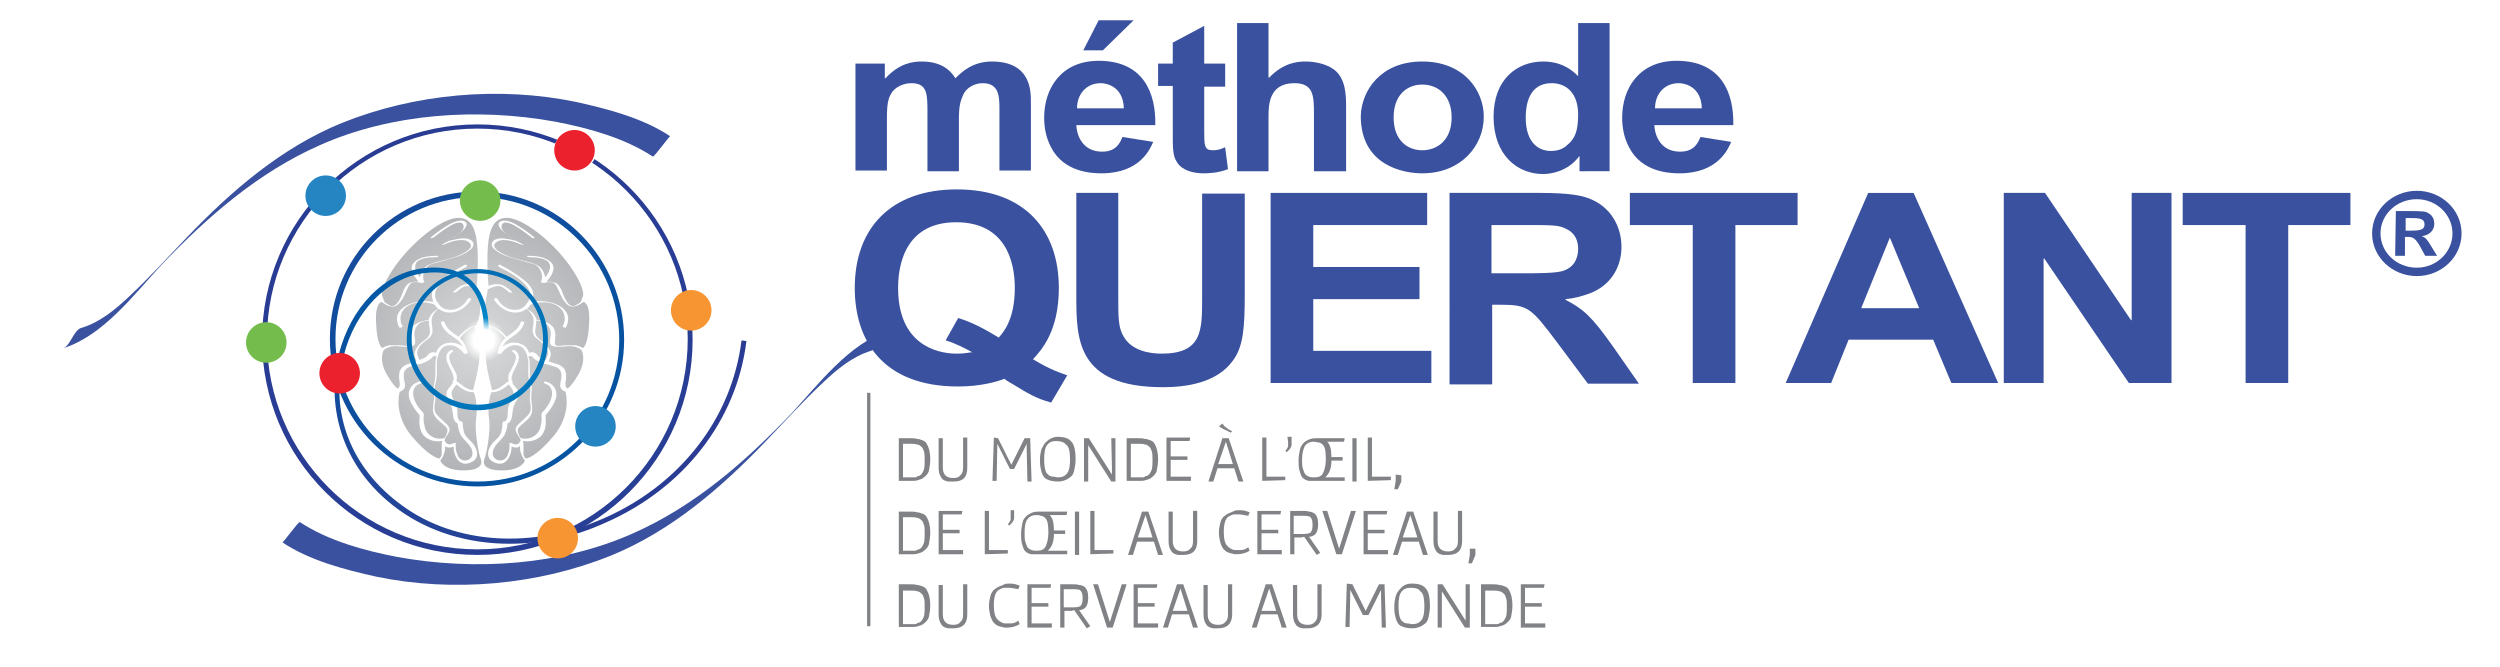 <svg xmlns="http://www.w3.org/2000/svg" xmlns:xlink="http://www.w3.org/1999/xlink" id="Calque_1" x="0px" y="0px" width="357.7px" height="95.4px" viewBox="79 53.6 357.7 95.4" style="enable-background:new 79 53.6 357.7 95.4;" xml:space="preserve"><style type="text/css">	.st0{fill:#39519F;}	.st1{fill:#808285;}	.st2{fill:none;stroke:#808285;stroke-width:0.477;stroke-miterlimit:10;}	.st3{fill:url(#SVGID_1_);}	.st4{fill:url(#SVGID_2_);}	.st5{fill:url(#SVGID_3_);}	.st6{fill:url(#SVGID_4_);}	.st7{fill:url(#SVGID_5_);}	.st8{fill:url(#SVGID_6_);}	.st9{fill:url(#SVGID_7_);}	.st10{fill:url(#SVGID_8_);}	.st11{fill:url(#SVGID_9_);}	.st12{fill:url(#SVGID_10_);}	.st13{fill:#FFFFFF;}	.st14{fill:url(#SVGID_11_);}	.st15{fill:url(#SVGID_12_);}	.st16{fill:url(#SVGID_13_);}	.st17{fill:url(#SVGID_14_);}	.st18{fill:url(#XMLID_2_);}	.st19{fill:#74BD4C;}	.st20{fill:#F69531;}	.st21{fill:#2585C3;}	.st22{fill:#EB212E;}</style><g>	<g>		<path class="st0" d="M205.6,62.7v2.1h0.1c2-2.2,4-2.4,5.2-2.4c3.3,0,4.4,1.8,4.8,2.4c0.8-0.8,2.4-2.4,5.2-2.4   c5.6,0,5.6,4.2,5.6,5.8V78H222v-8.7c0-1.8,0-3.8-2.4-3.8c-1.2,0-2.4,0.7-2.8,1.7c-0.4,0.9-0.6,1.6-0.6,3.5v7.4h-4.5v-8.4   c0-2.6,0-4.2-2.3-4.2c-1.2,0-2.4,0.6-2.9,1.5c-0.4,0.7-0.6,1.4-0.6,3.6V78h-4.5V62.7H205.6z"></path>		<path class="st0" d="M244,73.9c-0.4,0.9-1.8,4.5-7.4,4.5c-1.5,0-5.4-0.2-7.2-3.7c-0.8-1.5-1-3-1-4.3c0-4.1,2.4-8.1,7.8-8.1   c6.4,0,8.2,4.6,8.1,9.2H233c0.1,1.8,1.1,3.8,3.7,3.8c2.1,0,2.6-1.4,2.9-2.1L244,73.9z M239.8,69.1c-0.1-3.3-2.7-3.6-3.3-3.6   c-2.1,0-3.4,1.6-3.4,3.6H239.8z M236.2,56.5h5l-4.4,4.3H234L236.2,56.5z"></path>		<path class="st0" d="M254.3,66h-3v6.2c0,2.2,0,2.9,1.2,2.9c0.6,0,1.1-0.1,1.7-0.4h0.1l0.4,3.1c-1.5,0.6-3.1,0.6-3.5,0.6   c-1.4,0-3.1-0.4-3.8-1.6c-0.6-0.9-0.6-1.9-0.6-4.2v-6.7h-2.1v-3.2h2.1v-3l4.5-2.4v5.4h3L254.3,66L254.3,66z"></path>		<path class="st0" d="M260.6,64.7c2.1-2.2,4.2-2.3,5.2-2.3s2.7,0.2,4,1.1c1.8,1.3,1.8,3.8,1.8,5.6v9H267V70c0-2.6,0-4.5-2.8-4.5   c-3.7,0-3.7,3.2-3.7,4.9v7.7H256V56.9h4.5v7.8H260.6z"></path>		<path class="st0" d="M282.5,62.4c5.9,0,8.8,4.1,8.8,7.9c0,4.2-3.3,8.1-8.8,8.1c-2.7,0-8.8-1.1-8.8-8.2   C273.8,66.6,276.5,62.4,282.5,62.4z M282.5,75.1c2,0,4.2-1.3,4.2-4.7c0-3.1-1.9-4.7-4.2-4.7c-2.2,0-4.1,1.5-4.1,4.7   C278.4,73.7,280.4,75.1,282.5,75.1z"></path>		<path class="st0" d="M305,78.1v-2.2l0,0c-1.7,2.3-4.2,2.6-5.2,2.6c-3.7,0-7.1-2.7-7.1-8.2c0-5.4,3.4-7.9,7.1-7.9   c2.8,0,4.3,1.4,5,2.1v-7.6h4.5v21.2H305z M301,65.5c-3.3,0-3.7,3.2-3.7,4.9c0,3.8,2,4.8,3.6,4.8c0.6,0,1.6-0.1,2.4-0.9   c1.1-0.9,1.5-2.1,1.5-4.3C304.8,66.9,303.1,65.5,301,65.5z"></path>		<path class="st0" d="M326.7,73.9c-0.4,0.9-1.8,4.5-7.4,4.5c-1.5,0-5.4-0.2-7.2-3.7c-0.8-1.5-1-3-1-4.3c0-4.1,2.4-8.1,7.8-8.1   c6.4,0,8.2,4.6,8.1,9.2h-11.3c0.1,1.8,1.1,3.8,3.7,3.8c2.1,0,2.6-1.4,2.9-2.1L326.7,73.9z M322.5,69.1c-0.1-3.3-2.7-3.6-3.3-3.6   c-2.1,0-3.4,1.6-3.4,3.6H322.5z"></path>		<path class="st0" d="M229.4,111.2c-2.2-0.6-3.3-1.3-5.6-2.7c-0.4-0.2-1-0.6-1.1-0.7c-1,0.4-3.4,1.1-6.6,1.1   c-10.9,0-14.8-6.7-14.8-14.1c0-8.6,5.2-14.1,14.6-14.1c9.8,0,14.6,5.9,14.6,14.1c0,6.2-2.5,8.9-3.7,10.2c0.7,0.4,2.2,1.4,4.9,2.3   L229.4,111.2z M216.1,99.1c2.3,0.7,4.3,1.9,5.8,2.8c0.6-0.7,2.3-2.5,2.3-7.1c0-3.9-1.4-9.4-8.4-9.4c-8,0-8.3,7.4-8.3,9.4   c0,8,5.4,9.4,8.4,9.4c1.3,0,1.8-0.2,2.2-0.2c-0.7-0.4-2.4-1.3-3.8-1.7L216.1,99.1z"></path>		<path class="st0" d="M239,81.2v14.7c0,3.2,0,4.6,0.8,5.9c1.1,1.9,3.5,2.4,5.4,2.4c5.8,0,5.8-3.3,5.8-7.9v-15h6.1v14.3   c0,4.9-0.2,7.6-1.7,9.6c-2.3,3.2-6.7,3.8-10,3.8c-12.4,0-12.4-6.9-12.4-13.2V81.2H239z"></path>		<path class="st0" d="M260.8,81.2h22.4v4.6h-16.3v6h15.2v4.6h-15.2v7.4h16.9v4.6h-23V81.2L260.8,81.2z"></path>		<path class="st0" d="M286.4,81.2h12.8c4.5,0,6,0.4,6.9,0.7c3.5,1.2,4.9,4.3,4.9,7c0,3-1.6,5.6-4.6,6.7c-1.1,0.4-2.2,0.7-3.4,0.8   v0.1c2.5,1.3,3.7,2.3,6.8,6.7l3.7,5.3h-7.3l-4.4-5.9c-3.7-4.9-4.1-5.4-8.1-5.4h-1.2v11.4h-6.1L286.4,81.2L286.4,81.2z M292.5,92.7   h4.5c1.9,0,4.4,0,5.5-0.3c2.1-0.6,2.3-2.4,2.3-3.2c0-1.1-0.4-2.2-1.6-2.8c-1.1-0.6-1.9-0.6-6-0.6h-4.8v6.9H292.5z"></path>		<path class="st0" d="M321.1,85.8h-8.9v-4.6h24v4.6h-8.9v22.6h-6.1V85.8H321.1z"></path>		<path class="st0" d="M358.2,108.4l-2.6-6.2h-12.1l-2.5,6.2h-6.5l11.8-27.2h6.5l12.1,27.2H358.2z M353.6,97.7l-4.2-10.1l-4.1,10.1   H353.6z"></path>		<path class="st0" d="M365.7,81.2h5.9l12.3,18.2h0.1V81.2h5.7v27.2h-6.1l-12.1-17.8h-0.1v17.8h-5.7L365.7,81.2L365.7,81.2z"></path>		<path class="st0" d="M400.2,85.8h-8.9v-4.6h24v4.6h-8.9v22.6h-6.1V85.8H400.2z"></path>	</g>	<g>		<g id="XMLID_898_">			<path id="XMLID_1007_" class="st1" d="M207.6,116.3h1.6c0.4,0,0.7,0,1,0.1c0.3,0,0.5,0.1,0.8,0.2s0.5,0.3,0.6,0.5    c0.3,0.5,0.5,1.2,0.5,2.2c0,0.6-0.1,1.2-0.2,1.7c-0.1,0.3-0.3,0.6-0.7,0.9c-0.2,0.2-0.5,0.3-0.9,0.4c-0.2,0.1-0.5,0.1-0.7,0.1    c-0.3,0-0.5,0-0.7,0h-1.3L207.6,116.3L207.6,116.3z M208.2,121.9h0.6c0,0,0.1,0,0.2,0s0.3,0,0.4,0c0.1,0,0.2,0,0.4,0    s0.3,0,0.4-0.1s0.2-0.1,0.3-0.1c0.1-0.1,0.2-0.1,0.3-0.2s0.1-0.2,0.2-0.3c0.1-0.1,0.1-0.3,0.2-0.4c0.1-0.5,0.1-0.9,0.1-1.4    s0-0.9-0.1-1.2c-0.1-0.3-0.2-0.6-0.4-0.7c-0.2-0.2-0.4-0.3-0.6-0.3c-0.2-0.1-0.6-0.1-1-0.1h-1L208.2,121.9L208.2,121.9z"></path>			<path id="XMLID_1005_" class="st1" d="M215.4,122.5h-0.1h-0.2c-0.1,0-0.2,0-0.4,0s-0.3-0.1-0.4-0.1c-0.1,0-0.2-0.1-0.4-0.2    c-0.1-0.1-0.2-0.2-0.3-0.4c-0.2-0.3-0.3-0.8-0.3-1.3v-4.2h0.6v4.2c0,1,0.5,1.5,1.5,1.5c0.4,0,0.8-0.1,1-0.4    c0.3-0.2,0.4-0.6,0.4-1.1v-4.3h0.6v4.3C217.4,121.9,216.8,122.5,215.4,122.5z"></path>			<path id="XMLID_1003_" class="st1" d="M221.8,116.3l1.9,3.8l1.9-3.8h0.8l0.2,6.2H226l-0.1-4.7v-0.7l-1.8,3.6h-0.6l-1.8-3.6    l-0.1,5.3H221l0.2-6.2L221.8,116.3L221.8,116.3z"></path>			<path id="XMLID_1000_" class="st1" d="M230.3,116.1c1,0,1.6,0.2,2,0.7c0.4,0.4,0.6,1.3,0.6,2.5c0,0.6-0.1,1.1-0.2,1.6    s-0.3,0.8-0.6,1c-0.5,0.4-1.1,0.6-1.7,0.6c-0.9,0-1.5-0.2-1.9-0.5c-0.3-0.3-0.5-0.8-0.6-1.4c-0.1-0.4-0.1-0.8-0.1-1.3    s0.1-1,0.2-1.4c0.2-0.4,0.4-0.8,0.6-1C229.1,116.4,229.7,116.1,230.3,116.1z M230.1,116.7c-0.6,0-1,0.2-1.3,0.6s-0.4,1.1-0.4,2    s0.1,1.5,0.3,1.9c0.2,0.3,0.5,0.6,1,0.6c0.2,0,0.4,0.1,0.7,0.1c0.6,0,1-0.2,1.3-0.6s0.4-1.1,0.4-2c0-0.7-0.1-1.3-0.2-1.6    c-0.1-0.2-0.2-0.4-0.4-0.5C231.3,116.9,230.8,116.7,230.1,116.7z"></path>			<path id="XMLID_998_" class="st1" d="M238,116.3h0.6v6.2H238l-3.3-5.2v0.9v4.3h-0.6v-6.2h0.7l3.3,5.2v-0.9L238,116.3L238,116.3z"></path>			<path id="XMLID_995_" class="st1" d="M240.2,116.3h1.6c0.4,0,0.7,0,1,0.1c0.3,0,0.5,0.1,0.8,0.2s0.5,0.3,0.6,0.5    c0.3,0.5,0.5,1.2,0.5,2.2c0,0.6-0.1,1.2-0.2,1.7c-0.1,0.3-0.3,0.6-0.7,0.9c-0.2,0.2-0.5,0.3-0.9,0.4c-0.2,0.1-0.5,0.1-0.7,0.1    c-0.3,0-0.5,0-0.7,0h-1.3L240.2,116.3L240.2,116.3z M240.8,121.9h0.6c0,0,0.1,0,0.2,0s0.3,0,0.4,0c0.1,0,0.2,0,0.4,0    s0.3,0,0.4-0.1s0.2-0.1,0.3-0.1c0.1-0.1,0.2-0.1,0.3-0.2s0.1-0.2,0.2-0.3c0.1-0.1,0.1-0.3,0.2-0.4c0.1-0.5,0.1-0.9,0.1-1.4    s0-0.9-0.1-1.2c-0.1-0.3-0.2-0.6-0.4-0.7c-0.2-0.2-0.4-0.3-0.6-0.3c-0.2-0.1-0.6-0.1-1-0.1h-1L240.8,121.9L240.8,121.9z"></path>			<path id="XMLID_993_" class="st1" d="M249.4,122.4h-3.5v-6.2h3.4l-0.1,0.5h-2.7v2.2h2.4v0.5h-2.4v2.4h2.9L249.4,122.4    L249.4,122.4z"></path>			<path id="XMLID_989_" class="st1" d="M253.9,116.3h0.9l2.1,6.2h-0.7l-0.6-1.9h-2.4l-0.6,1.9h-0.7L253.9,116.3z M253.3,120h2.1    l-1-3.2l0,0L253.3,120z M253.4,114.6l0.5-0.4c0.2,0.3,0.4,0.5,0.6,0.6c0.2,0.2,0.4,0.3,0.6,0.4l0.2,0.1l-0.1,0.1    c-0.1,0.1-0.1,0.1-0.1,0.1l-0.6-0.3C254,115,253.7,114.8,253.4,114.6z"></path>			<path id="XMLID_987_" class="st1" d="M259.6,122.4L259.6,122.4v-6.2h0.6v5.6h2.7v0.5L259.6,122.4L259.6,122.4z"></path>			<path id="XMLID_985_" class="st1" d="M263.2,116.1h0.6v0.5c0,0.3,0,0.5,0,0.6s0,0.2-0.1,0.4c-0.1,0.1-0.1,0.2-0.2,0.3    s-0.2,0.2-0.4,0.4l-0.2-0.2c0.2-0.2,0.3-0.4,0.4-0.6v-0.7L263.2,116.1L263.2,116.1z"></path>			<path id="XMLID_982_" class="st1" d="M271.4,122.4h-4.3c-0.3,0-0.6,0-0.8,0s-0.4-0.1-0.6-0.2s-0.4-0.3-0.5-0.5s-0.2-0.5-0.3-0.9    c-0.1-0.4-0.1-0.9-0.1-1.4s0.1-1,0.2-1.5c0.1-0.4,0.3-0.7,0.6-1c0.5-0.4,1-0.6,1.6-0.6h4.2l-0.1,0.5h-2.4    c0.4,0.4,0.6,1.1,0.6,2.2h1.6v0.5h-1.6c0,1.1-0.3,1.9-0.9,2.4h2.8V122.4z M266.9,116.8c-0.5,0-0.9,0.2-1.2,0.6    c-0.2,0.4-0.4,1-0.4,1.9c0,0.6,0,1,0.1,1.3c0.1,0.3,0.2,0.6,0.3,0.8c0.2,0.2,0.3,0.3,0.6,0.4c0.2,0.1,0.5,0.1,0.8,0.1    c0.6,0,1-0.2,1.2-0.6s0.4-1.1,0.4-2c0-1-0.1-1.6-0.3-1.9c-0.2-0.3-0.5-0.5-0.8-0.5C267.5,116.9,267.2,116.8,266.9,116.8z"></path>			<path id="XMLID_980_" class="st1" d="M272.5,116.3h0.6v6.2h-0.6V116.3z"></path>			<path id="XMLID_978_" class="st1" d="M274.7,122.4L274.7,122.4v-6.2h0.6v5.6h2.7v0.5L274.7,122.4L274.7,122.4z"></path>			<path id="XMLID_976_" class="st1" d="M279.5,121.6v0.9l-0.5,1.1h-0.5l0.2-1.2v-0.9L279.5,121.6L279.5,121.6z"></path>			<path id="XMLID_973_" class="st1" d="M207.6,126.8h1.6c0.4,0,0.7,0,1,0.1c0.3,0,0.5,0.1,0.8,0.2s0.5,0.3,0.6,0.5    c0.3,0.5,0.5,1.2,0.5,2.2c0,0.6-0.1,1.2-0.2,1.7c-0.1,0.3-0.3,0.6-0.7,0.9c-0.2,0.2-0.5,0.3-0.9,0.4c-0.2,0.1-0.5,0.1-0.7,0.1    c-0.3,0-0.5,0-0.7,0h-1.3L207.6,126.8L207.6,126.8z M208.2,132.4h0.6c0,0,0.1,0,0.2,0s0.3,0,0.4,0c0.1,0,0.2,0,0.4,0    s0.3,0,0.4-0.1s0.2-0.1,0.3-0.1c0.1-0.1,0.2-0.1,0.3-0.2c0.1-0.1,0.1-0.2,0.2-0.3c0.1-0.1,0.1-0.3,0.2-0.4    c0.1-0.5,0.1-0.9,0.1-1.4s0-0.9-0.1-1.2c-0.1-0.3-0.2-0.6-0.4-0.7c-0.2-0.2-0.4-0.3-0.6-0.3c-0.2-0.1-0.6-0.1-1-0.1h-1    L208.2,132.4L208.2,132.4z"></path>			<path id="XMLID_971_" class="st1" d="M216.8,132.9h-3.5v-6.2h3.4l-0.1,0.5h-2.7v2.2h2.4v0.5h-2.4v2.4h2.9L216.8,132.9    L216.8,132.9z"></path>			<path id="XMLID_969_" class="st1" d="M219.9,132.9L219.9,132.9v-6.2h0.6v5.6h2.7v0.5L219.9,132.9L219.9,132.9z"></path>			<path id="XMLID_967_" class="st1" d="M223.5,126.6h0.6v0.5c0,0.3,0,0.5,0,0.6s0,0.2-0.1,0.4c-0.1,0.1-0.1,0.2-0.2,0.3    s-0.2,0.2-0.4,0.4l-0.2-0.2c0.2-0.2,0.3-0.4,0.4-0.6v-0.7v-0.7H223.5z"></path>			<path id="XMLID_964_" class="st1" d="M231.7,132.9h-4.3c-0.3,0-0.6,0-0.8,0s-0.4-0.1-0.6-0.2c-0.2-0.1-0.4-0.3-0.5-0.5    c-0.1-0.2-0.2-0.5-0.3-0.9s-0.1-0.9-0.1-1.4s0.1-1,0.2-1.5c0.1-0.5,0.3-0.7,0.6-1c0.5-0.4,1-0.6,1.6-0.6h4.2l-0.1,0.5h-2.4    c0.4,0.4,0.6,1.1,0.6,2.2h1.6v0.5h-1.6c0,1.1-0.3,1.9-0.9,2.4h2.8V132.9z M227.2,127.3c-0.5,0-0.9,0.2-1.2,0.6    c-0.3,0.4-0.4,1-0.4,1.9c0,0.6,0,1,0.1,1.3c0.1,0.3,0.2,0.6,0.3,0.8c0.2,0.2,0.3,0.3,0.6,0.4c0.2,0.1,0.5,0.1,0.8,0.1    c0.6,0,1-0.2,1.2-0.6s0.4-1.1,0.4-2c0-1-0.1-1.6-0.3-1.9c-0.2-0.3-0.5-0.5-0.8-0.5C227.8,127.3,227.5,127.3,227.2,127.3z"></path>			<path id="XMLID_962_" class="st1" d="M232.8,126.8h0.6v6.2h-0.6V126.8z"></path>			<path id="XMLID_960_" class="st1" d="M235,132.9L235,132.9v-6.2h0.6v5.6h2.7v0.5L235,132.9L235,132.9z"></path>			<path id="XMLID_957_" class="st1" d="M242.4,126.8h0.9l2.1,6.2h-0.7l-0.6-1.9h-2.4l-0.6,1.9h-0.7L242.4,126.8z M241.8,130.5h2.1    l-1-3.2l0,0L241.8,130.5z"></path>			<path id="XMLID_955_" class="st1" d="M248.3,133h-0.1H248c-0.1,0-0.2,0-0.4,0s-0.3-0.1-0.4-0.1c-0.1,0-0.2-0.1-0.4-0.2    c-0.1-0.1-0.2-0.2-0.3-0.4c-0.2-0.3-0.3-0.8-0.3-1.3v-4.2h0.6v4.2c0,1,0.5,1.5,1.5,1.5c0.4,0,0.8-0.1,1-0.4    c0.3-0.2,0.4-0.6,0.4-1.1v-4.3h0.6v4.3C250.3,132.4,249.6,133,248.3,133z"></path>			<path id="XMLID_953_" class="st1" d="M254.9,127c0.3-0.1,0.5-0.2,0.7-0.3s0.5-0.1,0.9-0.1c0.4,0,0.8,0.1,1.3,0.3l-0.2,0.5    c-0.6-0.1-1-0.2-1.3-0.2c-0.3,0-0.5,0-0.7,0s-0.4,0.1-0.6,0.2c-0.2,0.1-0.4,0.2-0.5,0.4c-0.3,0.4-0.4,1.1-0.4,1.9    c0,1.1,0.2,1.8,0.6,2.1c0.2,0.2,0.4,0.3,0.6,0.4c0.2,0.1,0.4,0.1,0.7,0.1c0.3,0,0.4,0,0.5,0c0.4,0,0.7-0.1,1.1-0.4l0.2,0.5    c-0.5,0.3-1.1,0.5-1.8,0.5c-0.3,0-0.5,0-0.7-0.1c-0.2,0-0.4-0.1-0.7-0.2c-0.2-0.1-0.4-0.3-0.6-0.5c-0.1-0.2-0.3-0.5-0.4-0.9    c-0.1-0.4-0.2-0.9-0.2-1.4s0.1-1,0.2-1.4c0.1-0.4,0.3-0.7,0.5-0.9C254.4,127.3,254.6,127.1,254.9,127z"></path>			<path id="XMLID_951_" class="st1" d="M262.4,132.9h-3.5v-6.2h3.4l-0.1,0.5h-2.7v2.2h2.4v0.5h-2.4v2.4h2.9L262.4,132.9    L262.4,132.9z"></path>			<path id="XMLID_948_" class="st1" d="M265.2,130.5h-0.6h-0.4v2.4h-0.6v-6.2h1.8c0.3,0,0.6,0,0.9,0.1c0.2,0,0.5,0.1,0.7,0.2    c0.4,0.3,0.6,0.8,0.6,1.6c0,0.6-0.1,1-0.3,1.3c-0.2,0.3-0.6,0.5-1,0.5l1.6,2.3l-0.5,0.3l-1.8-2.6L265.2,130.5L265.2,130.5z     M264.8,130h0.7c0.5,0,0.9-0.1,1-0.2c0.2-0.2,0.3-0.5,0.3-1.1c0-0.6-0.1-0.9-0.3-1.1s-0.7-0.2-1.3-0.2h-1.1v2.6    C264.1,130,264.8,130,264.8,130z"></path>			<path id="XMLID_946_" class="st1" d="M270.2,132.9l-2-6.2h0.7l1.7,5.4l1.7-5.4h0.7l-2,6.2H270.2z"></path>			<path id="XMLID_944_" class="st1" d="M277.6,132.9h-3.5v-6.2h3.4l-0.1,0.5h-2.7v2.2h2.4v0.5h-2.4v2.4h2.9L277.6,132.9    L277.6,132.9z"></path>			<path id="XMLID_941_" class="st1" d="M280.3,126.8h0.9l2.1,6.2h-0.7l-0.6-1.9h-2.4L279,133h-0.7L280.3,126.8z M279.7,130.5h2.1    l-1-3.2l0,0L279.7,130.5z"></path>			<path id="XMLID_939_" class="st1" d="M286.2,133h-0.1h-0.2c-0.1,0-0.2,0-0.4,0s-0.3-0.1-0.4-0.1s-0.2-0.1-0.4-0.2    c-0.1-0.1-0.2-0.2-0.3-0.4c-0.2-0.3-0.3-0.8-0.3-1.3v-4.2h0.6v4.2c0,1,0.5,1.5,1.5,1.5c0.4,0,0.8-0.1,1-0.4    c0.3-0.2,0.4-0.6,0.4-1.1v-4.3h0.6v4.3C288.2,132.4,287.5,133,286.2,133z"></path>			<path id="XMLID_937_" class="st1" d="M290.1,132.1v0.9l-0.5,1.2h-0.5l0.2-1.2v-0.9H290.1z"></path>			<path id="XMLID_934_" class="st1" d="M207.6,137.2h1.6c0.4,0,0.7,0,1,0.1c0.3,0,0.5,0.1,0.8,0.2c0.3,0.1,0.5,0.3,0.6,0.5    c0.3,0.5,0.5,1.2,0.5,2.2c0,0.6-0.1,1.2-0.2,1.7c-0.1,0.3-0.3,0.6-0.7,0.9c-0.2,0.2-0.5,0.3-0.9,0.4c-0.2,0.1-0.5,0.1-0.7,0.1    c-0.3,0-0.5,0-0.7,0h-1.3L207.6,137.2L207.6,137.2z M208.2,142.9h0.6c0,0,0.1,0,0.2,0s0.3,0,0.4,0c0.1,0,0.2,0,0.4,0    s0.3,0,0.4-0.1s0.2-0.1,0.3-0.1c0.1-0.1,0.2-0.1,0.3-0.2c0.1-0.1,0.1-0.2,0.2-0.3c0.1-0.1,0.1-0.3,0.2-0.4    c0.1-0.5,0.1-0.9,0.1-1.4s0-0.9-0.1-1.2c-0.1-0.3-0.2-0.6-0.4-0.7c-0.2-0.2-0.4-0.3-0.6-0.3c-0.2-0.1-0.6-0.1-1-0.1h-1    L208.2,142.9L208.2,142.9z"></path>			<path id="XMLID_932_" class="st1" d="M215.4,143.5h-0.1h-0.2c-0.1,0-0.2,0-0.4,0s-0.3-0.1-0.4-0.1c-0.1,0-0.2-0.1-0.4-0.2    c-0.1-0.1-0.2-0.2-0.3-0.4c-0.2-0.3-0.3-0.8-0.3-1.3v-4.2h0.6v4.2c0,1,0.5,1.5,1.5,1.5c0.4,0,0.8-0.1,1-0.4    c0.3-0.2,0.4-0.6,0.4-1.1v-4.3h0.6v4.3C217.4,142.8,216.8,143.5,215.4,143.5z"></path>			<path id="XMLID_930_" class="st1" d="M222,137.5c0.3-0.1,0.5-0.2,0.7-0.3s0.5-0.1,0.9-0.1s0.8,0.1,1.3,0.3l-0.2,0.5    c-0.6-0.1-1-0.2-1.3-0.2s-0.5,0-0.7,0s-0.4,0.1-0.6,0.2c-0.2,0.1-0.4,0.2-0.5,0.4c-0.3,0.4-0.4,1.1-0.4,1.9    c0,1.1,0.2,1.8,0.6,2.1c0.2,0.2,0.4,0.3,0.6,0.4c0.2,0.1,0.4,0.1,0.7,0.1s0.4,0,0.5,0c0.4,0,0.7-0.1,1.1-0.4l0.2,0.5    c-0.5,0.3-1.1,0.5-1.8,0.5c-0.3,0-0.5,0-0.7-0.1c-0.2,0-0.4-0.1-0.7-0.2c-0.2-0.1-0.4-0.3-0.6-0.5c-0.1-0.2-0.3-0.5-0.4-0.9    c-0.1-0.4-0.2-0.9-0.2-1.4s0.1-1,0.2-1.4c0.1-0.4,0.3-0.7,0.5-0.9C221.5,137.8,221.7,137.6,222,137.5z"></path>			<path id="XMLID_928_" class="st1" d="M229.5,143.4H226v-6.2h3.4l-0.1,0.5h-2.7v2.2h2.4v0.5h-2.4v2.4h2.9L229.5,143.4L229.5,143.4    z"></path>			<path id="XMLID_925_" class="st1" d="M232.3,141h-0.6h-0.4v2.4h-0.6v-6.2h1.8c0.3,0,0.6,0,0.9,0.1c0.2,0,0.5,0.1,0.7,0.2    c0.4,0.3,0.6,0.8,0.6,1.6c0,0.6-0.1,1-0.3,1.3c-0.2,0.3-0.6,0.5-1,0.5l1.6,2.3l-0.5,0.3l-1.8-2.6L232.3,141L232.3,141z     M231.9,140.5h0.7c0.5,0,0.9-0.1,1-0.2c0.2-0.2,0.3-0.5,0.3-1.1c0-0.6-0.1-0.9-0.3-1.1s-0.7-0.2-1.3-0.2h-1.1v2.6    C231.2,140.5,231.9,140.5,231.9,140.5z"></path>			<path id="XMLID_923_" class="st1" d="M237.4,143.4l-2-6.2h0.7l1.7,5.4l1.7-5.4h0.7l-2,6.2H237.4z"></path>			<path id="XMLID_921_" class="st1" d="M244.7,143.4h-3.5v-6.2h3.4l-0.1,0.5h-2.7v2.2h2.4v0.5h-2.4v2.4h2.9L244.7,143.4    L244.7,143.4z"></path>			<path id="XMLID_918_" class="st1" d="M247.4,137.2h0.9l2.1,6.2h-0.7l-0.6-1.9h-2.4l-0.6,1.9h-0.7L247.4,137.2z M246.8,141h2.1    l-1-3.2l0,0L246.8,141z"></path>			<path id="XMLID_916_" class="st1" d="M253.3,143.5h-0.1H253c-0.1,0-0.2,0-0.4,0s-0.3-0.1-0.4-0.1c-0.1,0-0.2-0.1-0.4-0.2    c-0.1-0.1-0.2-0.2-0.3-0.4c-0.2-0.3-0.3-0.8-0.3-1.3v-4.2h0.6v4.2c0,1,0.5,1.5,1.5,1.5c0.4,0,0.8-0.1,1-0.4    c0.3-0.2,0.4-0.6,0.4-1.1v-4.3h0.6v4.3C255.3,142.8,254.6,143.5,253.3,143.5z"></path>			<path id="XMLID_913_" class="st1" d="M260.1,137.2h0.9l2.1,6.2h-0.7l-0.6-1.9h-2.4l-0.6,1.9h-0.7L260.1,137.2z M259.5,141h2.1    l-1-3.2l0,0L259.5,141z"></path>			<path id="XMLID_911_" class="st1" d="M266.1,143.5H266h-0.2c-0.1,0-0.2,0-0.4,0c-0.2,0-0.3-0.1-0.4-0.1c-0.1,0-0.2-0.1-0.4-0.2    c-0.1-0.1-0.2-0.2-0.3-0.4c-0.2-0.3-0.3-0.8-0.3-1.3v-4.2h0.6v4.2c0,1,0.5,1.5,1.5,1.5c0.4,0,0.8-0.1,1-0.4    c0.3-0.2,0.4-0.6,0.4-1.1v-4.3h0.6v4.3C268.1,142.8,267.4,143.5,266.1,143.5z"></path>			<path id="XMLID_909_" class="st1" d="M272.5,137.2l1.9,3.8l1.9-3.8h0.8l0.2,6.2h-0.6l-0.1-4.7V138l-1.8,3.6H274l-1.8-3.6    l-0.1,5.3h-0.6l0.2-6.2L272.5,137.2L272.5,137.2z"></path>			<path id="XMLID_906_" class="st1" d="M281,137.1c1,0,1.6,0.2,2,0.7c0.4,0.4,0.6,1.3,0.6,2.5c0,0.6-0.1,1.1-0.2,1.6    c-0.1,0.5-0.3,0.8-0.6,1c-0.5,0.4-1.1,0.6-1.7,0.6c-0.9,0-1.5-0.2-1.9-0.5c-0.3-0.3-0.5-0.8-0.6-1.4c-0.1-0.4-0.1-0.8-0.1-1.3    s0.1-1,0.2-1.4c0.1-0.4,0.4-0.8,0.6-1C279.8,137.3,280.3,137.1,281,137.1z M280.8,137.7c-0.6,0-1,0.2-1.3,0.6    c-0.3,0.4-0.4,1.1-0.4,2c0,0.9,0.1,1.5,0.3,1.9c0.2,0.3,0.5,0.6,1,0.6c0.2,0,0.4,0.1,0.7,0.1c0.6,0,1-0.2,1.3-0.6    c0.3-0.4,0.4-1.1,0.4-2c0-0.7-0.1-1.3-0.2-1.6c-0.1-0.2-0.2-0.4-0.4-0.5C282,137.8,281.5,137.7,280.8,137.7z"></path>			<path id="XMLID_904_" class="st1" d="M288.7,137.2h0.6v6.2h-0.7l-3.3-5.2v0.9v4.3h-0.6v-6.2h0.7l3.3,5.2v-0.9V137.2z"></path>			<path id="XMLID_901_" class="st1" d="M290.9,137.2h1.6c0.4,0,0.7,0,1,0.1c0.3,0,0.5,0.1,0.8,0.2c0.3,0.1,0.5,0.3,0.6,0.5    c0.3,0.5,0.5,1.2,0.5,2.2c0,0.6-0.1,1.2-0.2,1.7c-0.1,0.3-0.3,0.6-0.7,0.9c-0.2,0.2-0.5,0.3-0.9,0.4c-0.2,0.1-0.5,0.1-0.7,0.1    c-0.3,0-0.5,0-0.7,0h-1.3L290.9,137.2L290.9,137.2z M291.5,142.9h0.6c0,0,0.1,0,0.2,0c0.1,0,0.3,0,0.4,0c0.1,0,0.2,0,0.4,0    c0.2,0,0.3,0,0.4-0.1c0.1-0.1,0.2-0.1,0.3-0.1c0.1-0.1,0.2-0.1,0.3-0.2c0.1-0.1,0.1-0.2,0.2-0.3c0.1-0.1,0.1-0.3,0.2-0.4    c0.1-0.5,0.1-0.9,0.1-1.4s0-0.9-0.1-1.2c-0.1-0.3-0.2-0.6-0.4-0.7c-0.2-0.2-0.4-0.3-0.6-0.3c-0.2-0.1-0.6-0.1-1-0.1h-1V142.9    L291.5,142.9z"></path>			<path id="XMLID_899_" class="st1" d="M300.1,143.4h-3.5v-6.2h3.4l-0.1,0.5h-2.7v2.2h2.4v0.5h-2.4v2.4h2.9L300.1,143.4    L300.1,143.4z"></path>		</g>	</g>	<line class="st2" x1="203.3" y1="109.8" x2="203.3" y2="143.2"></line>			<radialGradient id="SVGID_1_" cx="212.879" cy="102.685" r="18.796" gradientTransform="matrix(1.029 0 0 -1 -71.344 205.2)" gradientUnits="userSpaceOnUse">		<stop offset="0" style="stop-color:#D8D9DA"></stop>		<stop offset="1" style="stop-color:#B1B3B6"></stop>	</radialGradient>	<path class="st3" d="M136.2,108.6c0-0.4-0.1-0.7-0.1-1.1c0-0.8,0.2-1.3,1-1.7c0.5-0.2,1-0.3,1.5-0.5c-0.1-0.3-0.3-0.7-0.3-1  c0-0.5,0.3-0.9,0.6-1.3c0.5-0.6,1.4-0.9,1.6-1.7c0.1-0.6-0.2-1.2-0.1-1.8l0,0c-1.3-0.1-2.2,0.9-2.1,2c0,0.5,0.3,1.2-0.1,1.5  c-0.4,0.3-1.1,0.2-1.5,0.2c-0.9-0.1-2-0.2-2.8,0.5c-0.2,0.4-0.6,1.6,0.4,3.4c0.8,1.4,1.3,1.9,1.6,2.1  C136,109.1,136.2,109,136.2,108.6z"></path>			<radialGradient id="SVGID_2_" cx="212.879" cy="102.685" r="18.796" gradientTransform="matrix(1.029 0 0 -1 -71.344 205.2)" gradientUnits="userSpaceOnUse">		<stop offset="0" style="stop-color:#D8D9DA"></stop>		<stop offset="1" style="stop-color:#B1B3B6"></stop>	</radialGradient>	<path class="st4" d="M136.2,103c0.3,0,0.7,0.1,1,0.1c0.6-0.1,0.5-0.2,0.5-0.7c-0.1-0.9-0.2-1.8,0.7-2.4c0.5-0.3,1.3-0.6,1.9-0.6  c0.1-0.3,0.2-0.5,0.4-0.8c0.2-0.3,0.6-0.6,1-0.8c-0.2-0.2-0.4-0.4-0.5-0.6c-1.4-0.6-3.7-0.5-4.6,0.9c-0.4,0.7-0.4,1.5,0,2.2  c0,0.1-0.4,0.3-0.5,0.1c-1.4-2.9,2.5-4.1,4.9-3.6c-0.1-0.2-0.1-0.5-0.2-0.8c-0.1-1.3,1.1-2.2,2.1-2.9c0.8-0.6,1.7-1.1,2.6-1.6  c0.2-0.1,0.5,0.1,0.2,0.3c-1.4,0.7-3.3,1.7-4.2,3.1c-0.4,0.6-0.3,1.4,0.1,2h0.1c0.1,0,0,0.1,0,0.1c0.3,0.5,0.9,0.9,1.4,0.9  c1.1,0.2,2.3-0.5,2.8-1.5c0.1-0.2,0.6-0.2,0.5,0.1c-0.6,0.9-1.6,1.7-2.7,1.8c-0.7,0.1-1.4-0.1-1.9-0.5c-0.4,0.2-0.7,0.6-0.9,1  c-0.4,0.9,0.2,1.8-0.1,2.6c-0.2,0.6-0.8,0.8-1.2,1.2c-0.5,0.4-1,1-0.9,1.7c0.1,0.3,0.2,0.5,0.3,0.8c0.3-0.1,0.6-0.2,0.9-0.4  c0.2-0.1,0.3-0.3,0.5-0.5c0.3-0.2,0.6-0.3,1-0.1c0.2-0.7,0.7-1.2,1.5-1.4c0.8-0.2,1.6,0,2.3,0.5c-0.2-0.5-0.6-0.9-1.2-1.3  c-0.8-0.5-1.6-1.1-1.9-2.1c-0.1-0.2,0.4-0.3,0.5-0.1c0.3,1,1.2,1.5,2,2.1c0.6-0.7,1.5-1.4,2.4-1.6c0,0,0,0,0.1,0  c0.2-0.3,0.7-1.6,0.6-2.8c-0.1-1-0.3-1.9-0.4-2.4c-0.6-0.3-1.3-0.6-1.9-0.4c-0.4,0.2-0.8,0.5-1.1,0.8c-0.2,0.1-0.6,0.1-0.4-0.1  c0.5-0.4,1-0.9,1.7-1c0.5-0.1,1.1,0,1.6,0.2c0.1-0.8,0.4-5.4-0.2-7.5c-0.6-2.4-2.5-3.5-7,0c-4.4,3.5-6.7,7.9-6.3,9  c0.2,0.6,0.3,0.8,0.4,0.9c0.3,0.2,0.6,0.4,0.9,0.5c1,0.1,1.5-1.7,1.8-2.4c0.3-0.5,0.5-0.9,1.1-1c0.3-0.1,0.7-0.1,1-0.1  c-0.7-0.8-1.5-2-0.6-2.8c0.8-0.8,2.3-0.9,3.3-0.9c0.3,0,0,0.2-0.2,0.2c-0.9,0-2.5,0.1-2.9,0.9c-0.3,0.6,0.1,1.4,0.6,2  c0.1-0.8,0.6-1.5,1.2-1.8c1.2-0.5,2.5-0.7,3.7-1.1c0.6-0.2,3.4-1.3,2-2.2c-0.9-0.6-2.6,0-3.5,0.4c-0.1,0-0.5,0.1-0.3,0  c0.6-0.3,1.2-0.6,1.7-1c0.5-0.3,1.7-1.1,1.4-1.8c-0.5-1.3-3.6,1.3-4.3,1.8c-0.1,0.1-0.5,0.1-0.4,0c0.7-0.6,1.4-1.1,2.2-1.6  c0.6-0.4,1.7-1,2.5-0.8c1.5,0.5-0.9,2.2-2.2,2.9c0.8-0.2,1.6-0.4,2.3-0.4c1.2,0,1.9,0.9,0.8,1.7c-1.1,0.9-2.8,1.2-4.1,1.6  c-0.5,0.2-1.4,0.3-1.8,0.6c-0.6,0.5-1,1.6-0.6,2.3c0.1,0.1-0.3,0.2-0.4,0.2c-0.4-0.1-0.9-0.2-1.2-0.1c-0.5,0.1-0.7,0.7-0.9,1.1  c-0.3,0.7-0.7,1.6-1.3,2.1c-0.7,0.6-1.6,0.1-2.3-0.4c-0.4,0.1-0.9,0.8-0.8,2.8c0.1,2.8,0.6,3.6,0.9,3.8c0.3-0.2,0.6-0.3,1-0.4  C135.2,103,135.7,103,136.2,103z"></path>			<radialGradient id="SVGID_3_" cx="212.879" cy="102.685" r="18.796" gradientTransform="matrix(1.029 0 0 -1 -71.344 205.2)" gradientUnits="userSpaceOnUse">		<stop offset="0" style="stop-color:#D8D9DA"></stop>		<stop offset="1" style="stop-color:#B1B3B6"></stop>	</radialGradient>	<path class="st5" d="M142.2,117.1c0-0.1,0-0.2,0.1-0.3c0,0,0-0.1-0.1-0.1c-1,0.2-2.3-0.2-2.8-1.1c-0.3-0.5-0.4-1.1-0.4-1.7  c0-0.3,0.1-0.7,0-1c0,0.1-0.1-0.1-0.2-0.2c-0.2-0.2-0.4-0.5-0.6-0.8c-0.4-0.6-0.8-1.4-0.7-2.1c0.1-0.8,0.7-1.4,1.5-1.6  c0.3-0.1,0.4,0.2,0.1,0.3c-1,0.3-1.2,1.3-0.8,2.3c0.2,0.6,0.6,1.1,1,1.6c0.1,0.1,0.3,0.2,0.3,0.4c0.1,0.2,0,0.4,0,0.6  c0,0.5,0.1,1,0.2,1.4c0.3,1.1,1.5,1.8,2.7,1.5h0.1c0.3-0.5,0.6-1.1,0.3-1.5c-0.5-0.6-1.3-1-1.7-1.7c-0.5-0.8-0.1-1.8-0.1-2.6  c0-0.7-0.2-1.2,0-1.9c0.2-0.8,0.2-1.6,0.2-2.5c0-0.5,0-1,0.2-1.5h-0.1c-0.4-0.2-0.5,0.1-0.7,0.3c-0.4,0.3-0.8,0.5-1.3,0.7h-0.1  c0,0.1-0.2,0.1-0.4,0.1c-0.4,0.1-0.9,0.3-1.3,0.4c-0.8,0.3-0.9,0.9-0.8,1.7c0.1,0.6,0.4,1.3-0.3,1.7c-0.1,0.1-0.2,0.1-0.3,0.1  c-0.2,0.7-0.7,3.5,1.7,6.4c2.3,2.7,3.6,3.2,4,3.2c0.1-0.1,0.2-0.3,0.3-0.5C142.2,118.1,142.2,117.7,142.2,117.1z"></path>			<radialGradient id="SVGID_4_" cx="212.879" cy="102.685" r="18.796" gradientTransform="matrix(1.029 0 0 -1 -71.344 205.2)" gradientUnits="userSpaceOnUse">		<stop offset="0" style="stop-color:#D8D9DA"></stop>		<stop offset="1" style="stop-color:#B1B3B6"></stop>	</radialGradient>	<path class="st6" d="M144.8,102L144.8,102c0.7,0.6,0.9,1.3,1.1,2c0.1,0.2-0.4,0.3-0.5,0.2c-0.5-0.7-1.3-1.3-2.2-1.2  c-1.3,0.1-1.6,1.5-1.7,2.5c0,1,0.1,2-0.2,3c-0.2,0.8,0,1.5,0,2.3c-0.1,0.7-0.3,1.4,0.1,2c0.3,0.4,0.7,0.7,1.1,1.1  c0.5,0.5,1.1,0.9,0.7,1.6c-0.2,0.4-0.5,0.7-0.6,1.1c0.1,0.2,0.2,0.4,0.4,0.5c0.3,0.2,0.7,0,0.9-0.1c0.1,0,0.4-0.1,0.3,0.1  c0,0.5,0,1,0.2,1.4c0.1,0.4,0.3,0.7,0.7,0.9c0.7,0.3,1.5-0.2,1.5-0.9c0-1.2-1.2-1.8-1.7-2.7c-0.2-0.5-0.4-1-0.4-1.6  c-0.5-0.2-0.7-0.9-0.7-1.4c-0.1-0.8-0.2-1.3-0.6-1.9c-0.2-0.3-0.4-0.7-0.3-1.1c0.1-0.6,0.6-0.9,0.9-1.4c0,0,0,0,0-0.1l-0.1-0.1  c0,0,0.1-0.1,0.2-0.2c0.1-0.7-0.4-1.5-0.7-2.1c-0.4-0.8-0.6-1.7,0.3-2.2c0.2-0.1,0.5,0.1,0.2,0.3c-1.1,0.6,0.3,2.4,0.6,3.1  c0.1,0.4,0.1,0.8,0,1c0.7,0.5,1.5,1.3,2.4,1.3c0.2-1,1.3-4.5,0.8-6.5c-0.4-1.8-0.6-2.4-0.6-2.6l0,0  C146.1,100.6,145.3,101.3,144.8,102z"></path>			<radialGradient id="SVGID_5_" cx="212.879" cy="102.685" r="18.796" gradientTransform="matrix(1.029 0 0 -1 -71.344 205.2)" gradientUnits="userSpaceOnUse">		<stop offset="0" style="stop-color:#D8D9DA"></stop>		<stop offset="1" style="stop-color:#B1B3B6"></stop>	</radialGradient>	<path class="st7" d="M147.8,119.3c-0.3-0.7-0.9-3.9-0.7-5.6c0.3-1.7-0.1-3.7-0.3-3.9v-0.1c-0.9,0.1-1.8-0.5-2.5-1.1  c-0.2,0.3-0.4,0.5-0.6,0.9c-0.4,0.8,0.6,1.7,0.7,2.5c0.1,0.4-0.1,1.9,0.6,1.9c0.1,0,0.2,0.1,0.2,0.2c0,0.5,0.1,1,0.2,1.4  c0.3,0.8,1.1,1.2,1.5,1.9c0.5,0.8,0.6,1.8-0.4,2.3c-1.7,0.9-2.6-0.8-2.6-2.2c-0.3,0.1-0.6,0.2-0.9,0.1c-0.1,0-0.2-0.1-0.3-0.2  c0,0.3,0,0.6-0.1,0.9c-0.1,0.4-0.3,0.8-0.6,1.2c0.2,0.5,0.9,1.3,2.9,1.4C147.6,121,148.1,120.1,147.8,119.3z"></path>			<radialGradient id="SVGID_6_" cx="212.879" cy="102.685" r="18.796" gradientTransform="matrix(1.029 0 0 -1 -71.344 205.2)" gradientUnits="userSpaceOnUse">		<stop offset="0" style="stop-color:#D8D9DA"></stop>		<stop offset="1" style="stop-color:#B1B3B6"></stop>	</radialGradient>	<path class="st8" d="M159.9,108.6c0-0.4,0.1-0.7,0.1-1.1c0-0.8-0.2-1.3-1-1.7c-0.5-0.2-1-0.3-1.5-0.5c0.1-0.3,0.3-0.7,0.3-1  c0-0.5-0.3-0.9-0.6-1.3c-0.5-0.6-1.4-0.9-1.6-1.7c-0.1-0.6,0.2-1.2,0.1-1.8l0,0c1.3-0.1,2.2,0.9,2.1,2c0,0.5-0.3,1.2,0.1,1.5  c0.4,0.3,1.1,0.2,1.5,0.2c0.9-0.1,2-0.2,2.8,0.5c0.2,0.4,0.6,1.6-0.4,3.4c-0.8,1.4-1.3,1.9-1.6,2.1  C160.1,109.1,159.9,109,159.9,108.6z"></path>			<radialGradient id="SVGID_7_" cx="212.879" cy="102.685" r="18.796" gradientTransform="matrix(1.029 0 0 -1 -71.344 205.2)" gradientUnits="userSpaceOnUse">		<stop offset="0" style="stop-color:#D8D9DA"></stop>		<stop offset="1" style="stop-color:#B1B3B6"></stop>	</radialGradient>	<path class="st9" d="M159.9,103c-0.3,0-0.7,0.1-1,0.1c-0.6-0.1-0.5-0.2-0.5-0.7c0.1-0.9,0.2-1.8-0.7-2.4c-0.5-0.3-1.3-0.6-1.9-0.6  c-0.1-0.3-0.2-0.5-0.4-0.8c-0.2-0.3-0.6-0.6-1-0.8c0.2-0.2,0.4-0.4,0.5-0.6c1.4-0.6,3.7-0.5,4.6,0.9c0.4,0.7,0.4,1.5,0,2.2  c0,0.1,0.4,0.3,0.5,0.1c1.4-2.9-2.5-4.1-4.9-3.6c0.1-0.2,0.1-0.5,0.2-0.8c0.1-1.3-1.1-2.2-2.1-2.9c-0.8-0.6-1.7-1.1-2.6-1.6  c-0.2-0.1-0.5,0.1-0.2,0.3c1.4,0.7,3.3,1.7,4.2,3.1c0.4,0.6,0.3,1.4-0.1,2h-0.1c-0.1,0,0,0.1,0,0.1c-0.3,0.5-0.9,0.9-1.4,0.9  c-1.1,0.2-2.3-0.5-2.8-1.5c-0.1-0.2-0.6-0.2-0.5,0.1c0.6,0.9,1.6,1.7,2.7,1.8c0.7,0.1,1.4-0.1,1.9-0.5c0.4,0.2,0.7,0.6,0.9,1  c0.4,0.9-0.2,1.8,0.1,2.6c0.2,0.6,0.8,0.8,1.2,1.2c0.5,0.4,1,1,0.9,1.7c-0.1,0.3-0.2,0.5-0.3,0.8c-0.3-0.1-0.6-0.2-0.9-0.4  c-0.2-0.1-0.3-0.3-0.5-0.5c-0.3-0.2-0.6-0.3-1-0.1c-0.2-0.7-0.7-1.2-1.5-1.4c-0.8-0.2-1.6,0-2.3,0.5c0.2-0.5,0.6-0.9,1.2-1.3  c0.8-0.5,1.6-1.1,1.9-2.1c0.1-0.2-0.4-0.3-0.5-0.1c-0.3,1-1.2,1.5-2,2.1c-0.6-0.7-1.5-1.4-2.4-1.6c0,0,0,0-0.1,0  c-0.2-0.3-0.7-1.6-0.6-2.8c0.1-1,0.3-1.9,0.4-2.4c0.6-0.3,1.3-0.6,1.9-0.4c0.4,0.2,0.8,0.5,1.1,0.8c0.2,0.1,0.6,0.1,0.4-0.1  c-0.5-0.4-1-0.9-1.7-1c-0.5-0.1-1.1,0-1.6,0.2c-0.1-0.8-0.4-5.4,0.2-7.5c0.6-2.4,2.5-3.5,7,0c4.4,3.5,6.7,7.9,6.3,9  c-0.2,0.6-0.3,0.8-0.4,0.9c-0.3,0.2-0.6,0.4-0.9,0.5c-1,0.1-1.5-1.7-1.8-2.4c-0.3-0.5-0.5-0.9-1.1-1c-0.3-0.1-0.7-0.1-1-0.1  c0.7-0.8,1.5-2,0.6-2.8c-0.8-0.8-2.3-0.9-3.3-0.9c-0.3,0,0,0.2,0.2,0.2c0.9,0,2.5,0.1,2.9,0.9c0.3,0.6-0.1,1.4-0.6,2  c-0.1-0.8-0.6-1.5-1.2-1.8c-1.2-0.5-2.5-0.7-3.7-1.1c-0.6-0.2-3.4-1.3-2-2.2c0.9-0.6,2.6,0,3.5,0.4c0.1,0,0.5,0.1,0.3,0  c-0.6-0.3-1.2-0.6-1.7-1c-0.5-0.3-1.7-1.1-1.4-1.8c0.5-1.3,3.6,1.3,4.3,1.8c0.1,0.1,0.5,0.1,0.4,0c-0.7-0.6-1.4-1.1-2.2-1.6  c-0.6-0.4-1.7-1-2.5-0.8c-1.5,0.5,0.9,2.2,2.2,2.9c-0.8-0.2-1.6-0.4-2.3-0.4c-1.2,0-1.9,0.9-0.8,1.7c1.1,0.9,2.8,1.2,4.1,1.6  c0.5,0.2,1.4,0.3,1.8,0.6c0.6,0.5,1,1.6,0.6,2.3c-0.1,0.1,0.3,0.2,0.4,0.2c0.4-0.1,0.9-0.2,1.2-0.1c0.5,0.1,0.7,0.7,0.9,1.1  c0.3,0.7,0.7,1.6,1.3,2.1c0.7,0.6,1.6,0.1,2.3-0.4c0.4,0.1,0.9,0.8,0.8,2.8c-0.1,2.8-0.6,3.6-0.9,3.8c-0.3-0.2-0.6-0.3-1-0.4  C161,103,160.4,103,159.9,103z"></path>			<radialGradient id="SVGID_8_" cx="212.879" cy="102.685" r="18.796" gradientTransform="matrix(1.029 0 0 -1 -71.344 205.2)" gradientUnits="userSpaceOnUse">		<stop offset="0" style="stop-color:#D8D9DA"></stop>		<stop offset="1" style="stop-color:#B1B3B6"></stop>	</radialGradient>	<path class="st10" d="M153.9,117.1c0-0.1,0-0.2-0.1-0.3c0,0,0-0.1,0.1-0.1c1,0.2,2.3-0.2,2.8-1.1c0.3-0.5,0.4-1.1,0.4-1.7  c0-0.3-0.1-0.7,0-1c0,0.1,0.1-0.1,0.2-0.2c0.2-0.2,0.4-0.5,0.6-0.8c0.4-0.6,0.8-1.4,0.7-2.1c-0.1-0.8-0.7-1.4-1.5-1.6  c-0.3-0.1-0.4,0.2-0.1,0.3c1,0.3,1.2,1.3,0.8,2.3c-0.2,0.6-0.6,1.1-1,1.6c-0.1,0.1-0.3,0.2-0.3,0.4c-0.1,0.2,0,0.4,0,0.6  c0,0.5-0.1,1-0.2,1.4c-0.3,1.1-1.5,1.8-2.7,1.5h-0.1c-0.3-0.5-0.6-1.1-0.3-1.5c0.5-0.6,1.3-1,1.7-1.7c0.5-0.8,0.1-1.8,0.1-2.6  c0-0.7,0.2-1.2,0-1.9c-0.2-0.8-0.2-1.6-0.2-2.5c0-0.5,0-1-0.2-1.5h0.1c0.4-0.2,0.5,0.1,0.7,0.3c0.4,0.3,0.8,0.5,1.3,0.7h0.1  c0,0.1,0.2,0.1,0.4,0.1c0.4,0.1,0.9,0.3,1.3,0.4c0.8,0.3,0.9,0.9,0.8,1.7c-0.1,0.6-0.4,1.3,0.3,1.7c0.1,0.1,0.2,0.1,0.3,0.1  c0.2,0.7,0.7,3.5-1.7,6.4c-2.3,2.7-3.6,3.2-4,3.2c-0.1-0.1-0.2-0.3-0.3-0.5C153.9,118.1,153.9,117.7,153.9,117.1z"></path>			<radialGradient id="SVGID_9_" cx="212.879" cy="102.685" r="18.796" gradientTransform="matrix(1.029 0 0 -1 -71.344 205.2)" gradientUnits="userSpaceOnUse">		<stop offset="0" style="stop-color:#D8D9DA"></stop>		<stop offset="1" style="stop-color:#B1B3B6"></stop>	</radialGradient>	<path class="st11" d="M151.3,102L151.3,102c-0.7,0.6-0.9,1.3-1.1,2c-0.1,0.2,0.4,0.3,0.5,0.2c0.5-0.7,1.3-1.3,2.2-1.2  c1.3,0.1,1.6,1.5,1.7,2.5c0,1-0.1,2,0.2,3c0.2,0.8,0,1.5,0,2.3c0.1,0.7,0.3,1.4-0.1,2c-0.3,0.4-0.7,0.7-1.1,1.1  c-0.5,0.5-1.1,0.9-0.7,1.6c0.2,0.4,0.5,0.7,0.6,1.1c-0.1,0.2-0.2,0.4-0.4,0.5c-0.3,0.2-0.7,0-0.9-0.1c-0.1,0-0.4-0.1-0.3,0.1  c0,0.5,0,1-0.2,1.4c-0.1,0.4-0.3,0.7-0.7,0.9c-0.7,0.3-1.5-0.2-1.5-0.9c0-1.2,1.2-1.8,1.7-2.7c0.2-0.5,0.4-1,0.4-1.6  c0.5-0.2,0.7-0.9,0.7-1.4c0.1-0.8,0.2-1.3,0.6-1.9c0.2-0.3,0.4-0.7,0.3-1.1c-0.1-0.6-0.6-0.9-0.9-1.4c0,0,0,0,0-0.1l0.1-0.1  c0,0-0.1-0.1-0.2-0.2c-0.1-0.7,0.4-1.5,0.7-2.1c0.4-0.8,0.6-1.7-0.3-2.2c-0.2-0.1-0.5,0.1-0.2,0.3c1.1,0.6-0.3,2.4-0.6,3.1  c-0.1,0.4-0.1,0.8,0,1c-0.7,0.5-1.5,1.3-2.4,1.3c-0.2-1-1.3-4.5-0.8-6.5c0.4-1.8,0.6-2.4,0.6-2.6l0,0  C150,100.6,150.8,101.3,151.3,102z"></path>			<radialGradient id="SVGID_10_" cx="212.879" cy="102.685" r="18.796" gradientTransform="matrix(1.029 0 0 -1 -71.344 205.2)" gradientUnits="userSpaceOnUse">		<stop offset="0" style="stop-color:#D8D9DA"></stop>		<stop offset="1" style="stop-color:#B1B3B6"></stop>	</radialGradient>	<path class="st12" d="M148.3,119.3c0.3-0.7,0.9-3.9,0.7-5.6c-0.3-1.7,0.1-3.7,0.3-3.9v-0.1c0.9,0.1,1.8-0.5,2.5-1.1  c0.2,0.3,0.4,0.5,0.6,0.9c0.4,0.8-0.6,1.7-0.7,2.5c-0.1,0.4,0.1,1.9-0.6,1.9c-0.1,0-0.2,0.1-0.2,0.2c0,0.5-0.1,1-0.2,1.4  c-0.3,0.8-1.1,1.2-1.5,1.9c-0.5,0.8-0.6,1.8,0.4,2.3c1.7,0.9,2.6-0.8,2.6-2.2c0.3,0.1,0.6,0.2,0.9,0.1c0.1,0,0.2-0.1,0.3-0.2  c0,0.3,0,0.6,0.1,0.9c0.1,0.4,0.3,0.8,0.6,1.2c-0.2,0.5-0.9,1.3-2.9,1.4C148.5,121,148,120.1,148.3,119.3z"></path>	<path class="st0" d="M88.1,103.4c5.7-1.8,10.1-7.7,14-11.9c6.6-6.9,13.8-13.2,22.6-17.1c10.3-4.6,22.6-5.4,33.7-3.4  c4.7,0.9,9.9,2.3,14,5c0.2,0.1,2.4-3,2.5-2.9c-3.9-2.6-8.9-3.9-13.4-4.9c-11-2.3-23.2-1.2-33.6,3c-8.6,3.5-15.8,9.7-22.2,16.4  c-2.7,2.8-5.3,5.7-8.2,8.4c-2,1.9-4.2,3.7-6.8,4.5C89.6,100.7,89.1,103,88.1,103.4L88.1,103.4z"></path>	<path class="st0" d="M206.2,100.9c-5.7,1.8-10.1,7.7-14,11.9c-6.6,6.9-13.8,13.2-22.6,17.1c-10.3,4.6-22.6,5.4-33.7,3.4  c-4.7-0.9-9.9-2.3-14-5c-0.2-0.1-2.4,3-2.5,2.9c3.9,2.6,8.9,3.9,13.4,4.9c11,2.3,23.2,1.2,33.6-3c8.6-3.5,15.8-9.7,22.2-16.4  c2.7-2.8,5.3-5.7,8.2-8.4c2-1.9,4.2-3.7,6.8-4.5C204.7,103.5,205.1,101.3,206.2,100.9L206.2,100.9z"></path>	<g>		<g id="XMLID_70_">			<path id="XMLID_81_" class="st13" d="M150.2,82.5c-0.1,1.6-1.1,2.7-2.7,2.4c-1.3-0.3-2.3-1.5-2.3-2.9c0-1.4,0.9-2.6,2.4-2.4    S150.1,81,150.2,82.5c0-0.1,0.8-0.3,0.8-0.5c-0.1-2.3-2.4-3.6-4.4-2.5c-1.2,0.6-2.3,1.5-2.3,3c0,2.2,2.4,3.5,4.3,2.6    c1.3-0.6,2.3-1.5,2.4-3.1C151,82.2,150.2,82.3,150.2,82.5z"></path>		</g>		<circle id="XMLID_69_" class="st13" cx="147.7" cy="82.3" r="2.9"></circle>	</g>	<g>		<g id="XMLID_56_">			<path id="XMLID_67_" class="st13" d="M119.6,102.8c-0.1,1.6-1.1,2.7-2.7,2.4c-1.3-0.3-2.3-1.5-2.3-2.9c0-1.4,0.9-2.6,2.4-2.4    C118.5,100.1,119.5,101.4,119.6,102.8c0-0.1,0.8-0.3,0.8-0.5c-0.1-2.3-2.4-3.6-4.4-2.5c-1.2,0.6-2.3,1.5-2.3,3    c0,2.2,2.4,3.5,4.3,2.6c1.3-0.6,2.3-1.5,2.4-3.1C120.4,102.5,119.6,102.6,119.6,102.8z"></path>		</g>		<circle id="XMLID_55_" class="st13" cx="117.1" cy="102.6" r="2.9"></circle>	</g>	<g>		<g id="XMLID_42_">			<path id="XMLID_53_" class="st13" d="M180.5,98.2c-0.1,1.6-1.1,2.7-2.7,2.4c-1.3-0.3-2.3-1.5-2.3-2.9s0.9-2.6,2.4-2.4    C179.4,95.5,180.4,96.8,180.5,98.2c0-0.1,0.8-0.3,0.8-0.5c-0.1-2.3-2.4-3.6-4.4-2.5c-1.2,0.6-2.3,1.5-2.3,3    c0,2.2,2.4,3.5,4.3,2.6c1.3-0.6,2.3-1.5,2.4-3.1C181.3,97.9,180.5,98.1,180.5,98.2z"></path>		</g>		<circle id="XMLID_41_" class="st13" cx="177.9" cy="98" r="2.9"></circle>	</g>	<g>					<image style="overflow:visible;enable-background:new    ;" width="592" height="563" id="XMLID_206_" transform="matrix(0.24 0 0 0.239 80.178 35.073)">		</image>	</g>	<g>					<radialGradient id="SVGID_11_" cx="207.521" cy="60.732" r="33.346" gradientTransform="matrix(0.707 0.707 0.707 -0.707 -41.354 -0.273)" gradientUnits="userSpaceOnUse">			<stop offset="0" style="stop-color:#009CDC"></stop>			<stop offset="0.113" style="stop-color:#008ACC"></stop>			<stop offset="0.274" style="stop-color:#0073B9"></stop>			<stop offset="0.434" style="stop-color:#0061AB"></stop>			<stop offset="0.588" style="stop-color:#0652A0"></stop>			<stop offset="0.737" style="stop-color:#204699"></stop>			<stop offset="0.877" style="stop-color:#283E95"></stop>			<stop offset="1" style="stop-color:#2A3B93"></stop>		</radialGradient>		<path class="st14" d="M147.3,133c-17,0-30.8-13.8-30.8-30.8s13.8-30.8,30.8-30.8s30.8,13.8,30.8,30.8S164.3,133,147.3,133z    M147.3,72c-16.6,0-30.1,13.5-30.1,30.1s13.5,30.1,30.1,30.1s30.1-13.5,30.1-30.1S163.9,72,147.3,72z"></path>					<radialGradient id="SVGID_12_" cx="207.521" cy="60.732" r="33.346" gradientTransform="matrix(0.707 0.707 0.707 -0.707 -41.354 -0.273)" gradientUnits="userSpaceOnUse">			<stop offset="0" style="stop-color:#009CDC"></stop>			<stop offset="0.113" style="stop-color:#008ACC"></stop>			<stop offset="0.274" style="stop-color:#0073B9"></stop>			<stop offset="0.434" style="stop-color:#0061AB"></stop>			<stop offset="0.588" style="stop-color:#0652A0"></stop>			<stop offset="0.737" style="stop-color:#204699"></stop>			<stop offset="0.877" style="stop-color:#283E95"></stop>			<stop offset="1" style="stop-color:#2A3B93"></stop>		</radialGradient>		<path class="st15" d="M147.3,123.2c-11.6,0-21.1-9.4-21.1-21.1S135.6,81,147.3,81s21,9.6,21,21.2S158.9,123.2,147.3,123.2z    M147.3,81.8c-11.2,0-20.3,9.1-20.3,20.3s9,20.4,20.3,20.4s20.3-9.1,20.3-20.3S158.5,81.8,147.3,81.8z"></path>					<radialGradient id="SVGID_13_" cx="207.521" cy="60.732" r="33.346" gradientTransform="matrix(0.707 0.707 0.707 -0.707 -41.354 -0.273)" gradientUnits="userSpaceOnUse">			<stop offset="0" style="stop-color:#009CDC"></stop>			<stop offset="0.113" style="stop-color:#008ACC"></stop>			<stop offset="0.274" style="stop-color:#0073B9"></stop>			<stop offset="0.434" style="stop-color:#0061AB"></stop>			<stop offset="0.588" style="stop-color:#0652A0"></stop>			<stop offset="0.737" style="stop-color:#204699"></stop>			<stop offset="0.877" style="stop-color:#283E95"></stop>			<stop offset="1" style="stop-color:#2A3B93"></stop>		</radialGradient>		<path class="st16" d="M147.3,112.3c-5.6,0-10.1-4.6-10.1-10.1c0-5.6,4.6-10.1,10.1-10.1s10.1,4.5,10.1,10.1   C157.4,107.8,152.9,112.3,147.3,112.3z M147.3,92.7c-5.2,0-9.4,4.2-9.4,9.4s4.2,9.4,9.4,9.4s9.4-4.2,9.4-9.4   S152.5,92.7,147.3,92.7z"></path>					<radialGradient id="SVGID_14_" cx="207.521" cy="60.732" r="33.346" gradientTransform="matrix(0.707 0.707 0.707 -0.707 -41.354 -0.273)" gradientUnits="userSpaceOnUse">			<stop offset="0" style="stop-color:#009CDC"></stop>			<stop offset="0.113" style="stop-color:#008ACC"></stop>			<stop offset="0.274" style="stop-color:#0073B9"></stop>			<stop offset="0.434" style="stop-color:#0061AB"></stop>			<stop offset="0.588" style="stop-color:#0652A0"></stop>			<stop offset="0.737" style="stop-color:#204699"></stop>			<stop offset="0.877" style="stop-color:#283E95"></stop>			<stop offset="1" style="stop-color:#2A3B93"></stop>		</radialGradient>		<path class="st17" d="M151.9,131.4c-5.9,0-11.5-1.7-15.9-4.9c-8.8-6.4-10.2-15.7-8.5-22.3c1.7-6.6,6.4-11.5,11.9-12.2   c3-0.4,5.4,0.2,7.1,1.8c2.8,2.7,2.4,7.4,2.4,7.6l-0.7-0.1c0,0,0.4-4.5-2.2-7c-1.5-1.4-3.6-2-6.5-1.6c-5.1,0.7-9.7,5.4-11.3,11.7   c-2.1,8.2,1,16.2,8.3,21.5c7.6,5.6,18.7,6.3,28.8,1.9c11-4.8,18.4-14.3,19.8-25.5l0.7,0.1c-1.4,11.4-9,21.1-20.2,26   C161,130.5,156.4,131.4,151.9,131.4z"></path>	</g>	<g>					<radialGradient id="XMLID_2_" cx="148.217" cy="102.941" r="3.171" gradientTransform="matrix(1 0 0 -1 0 205.2)" gradientUnits="userSpaceOnUse">			<stop offset="0.463" style="stop-color:#FFFFFF"></stop>			<stop offset="1" style="stop-color:#FFFFFF;stop-opacity:0"></stop>		</radialGradient>		<circle id="XMLID_30_" class="st18" cx="148.2" cy="102.3" r="3.2"></circle>	</g>	<g>		<g id="XMLID_108_">			<path id="XMLID_109_" class="st0" d="M431.2,87c0,3.4-2.9,6.1-6.4,6.1s-6.4-2.7-6.4-6.1c0-3.4,2.9-6.1,6.4-6.1    C428.3,80.9,431.2,83.6,431.2,87z M419.6,87c0,2.7,2.3,4.9,5.2,4.9c2.8,0,5.1-2.2,5.1-4.9s-2.3-4.9-5.1-4.9    C421.9,82.1,419.6,84.3,419.6,87z M421.8,83.8h1.4c2.5,0,2.9,0,3.4,0.4c0.5,0.3,0.7,0.9,0.7,1.4c0,0.7-0.4,1.6-1.8,1.8l0,0    c0.6,0.2,0.8,0.5,1.4,1.5l0.8,1.3H426l-0.6-1.1c-0.8-1.5-1.2-1.6-1.9-1.6h-0.4v2.7h-1.4L421.8,83.8L421.8,83.8z M423.2,86.6h0.6    c1.2,0,2.1,0,2.1-0.9s-0.9-0.9-2.1-0.9h-0.6V86.6z"></path>		</g>	</g>	<g>					<image style="overflow:visible;enable-background:new    ;" width="588" height="563" id="XMLID_851_" transform="matrix(0.237 0 0 0.238 77.905 35.927)">		</image>	</g>	<g>		<g>			<circle id="XMLID_26_" class="st19" cx="147.7" cy="82.3" r="2.9"></circle>		</g>		<g>			<circle id="XMLID_24_" class="st19" cx="117.1" cy="102.6" r="2.9"></circle>		</g>		<g>			<circle id="XMLID_22_" class="st20" cx="177.9" cy="98" r="2.9"></circle>		</g>		<g>			<circle id="XMLID_20_" class="st20" cx="158.8" cy="130.6" r="2.9"></circle>		</g>		<g>			<circle id="XMLID_11_" class="st21" cx="125.6" cy="81.6" r="2.9"></circle>		</g>		<g>			<circle id="XMLID_9_" class="st21" cx="164.2" cy="114.6" r="2.9"></circle>		</g>		<g>			<g id="XMLID_14_">				<path id="XMLID_18_" class="st13" d="M164,75.2c-0.1,1.7-1.4,3-3.2,2.7c-1.3-0.3-2.3-1.5-2.3-2.9     C158.5,71.2,163.8,71.7,164,75.2c0-0.1,0.4-0.1,0.4-0.2c-0.1-2.3-2.4-3.6-4.4-2.5c-1,0.6-1.8,1.5-1.8,2.7c0,2.2,2.4,3.5,4.3,2.6     c1.1-0.5,1.9-1.5,1.9-2.8C164.3,75.1,164,75.1,164,75.2z"></path>			</g>			<circle id="XMLID_13_" class="st22" cx="161.2" cy="75.1" r="2.9"></circle>		</g>		<g>			<circle id="XMLID_7_" class="st22" cx="127.6" cy="107" r="2.9"></circle>		</g>	</g></g></svg>